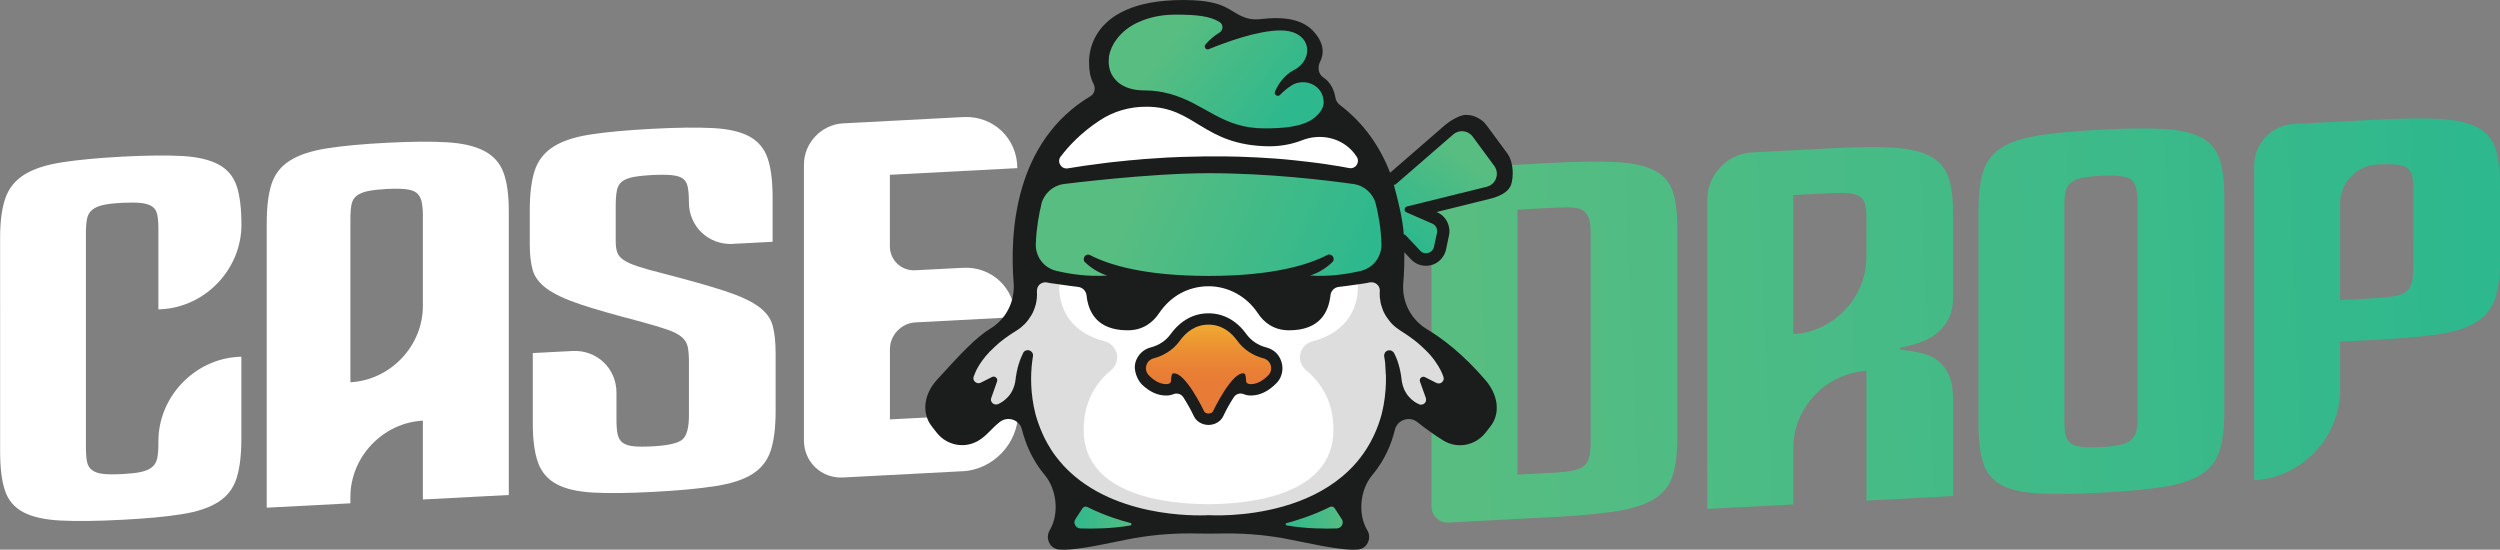 <?xml version="1.0" encoding="UTF-8"?>
<svg id="Warstwa_2" xmlns="http://www.w3.org/2000/svg" xmlns:xlink="http://www.w3.org/1999/xlink"
     viewBox="0 0 423.94 93.21">
    <rect x="0" y="0" width="423.94" height="93.21" fill="#808080" stroke="none"/>
    <defs>
        <style>
            .cls-1{fill:url(#linear-gradient);}.cls-2{fill:#fff;}.cls-3{fill:#ddd;}.cls-4{fill:#1b1c1c;}.cls-5{fill:url(#linear-gradient-8);}.cls-6{fill:url(#linear-gradient-9);}.cls-7{fill:url(#linear-gradient-3);}.cls-8{fill:url(#linear-gradient-4);}.cls-9{fill:url(#linear-gradient-2);}.cls-10{fill:url(#linear-gradient-6);}.cls-11{fill:url(#linear-gradient-7);}.cls-12{fill:url(#linear-gradient-5);}.cls-13{fill:url(#linear-gradient-10);}
        </style>
        <linearGradient id="linear-gradient" x1="425.14" y1="50.74" x2="245.37" y2="58.5"
                        gradientUnits="userSpaceOnUse">
            <stop offset="0" stop-color="#2db88e"/>
            <stop offset="1" stop-color="#58bd81"/>
        </linearGradient>
        <linearGradient id="linear-gradient-2" x1="424.42" y1="50.35" x2="245.55" y2="58.07"
                        xlink:href="#linear-gradient"/>
        <linearGradient id="linear-gradient-3" x1="424.4" y1="49.84" x2="245.53" y2="57.56"
                        xlink:href="#linear-gradient"/>
        <linearGradient id="linear-gradient-4" x1="424.39" y1="49.5" x2="245.51" y2="57.22"
                        xlink:href="#linear-gradient"/>
        <linearGradient id="linear-gradient-5" x1="217.11" y1="87.77" x2="228.61" y2="87.77"
                        xlink:href="#linear-gradient"/>
        <linearGradient id="linear-gradient-6" x1="181.28" y1="87.77" x2="192.79" y2="87.77"
                        xlink:href="#linear-gradient"/>
        <linearGradient id="linear-gradient-7" x1="229.21" y1="50.08" x2="192.34" y2="32.93"
                        xlink:href="#linear-gradient"/>
        <linearGradient id="linear-gradient-8" x1="237.92" y1="40.32" x2="247.82" y2="26.46"
                        xlink:href="#linear-gradient"/>
        <linearGradient id="linear-gradient-9" x1="218.08" y1="20.01" x2="199.22" y2="5.64"
                        xlink:href="#linear-gradient"/>
        <linearGradient id="linear-gradient-10" x1="204.94" y1="50.88" x2="204.94" y2="65.21"
                        gradientUnits="userSpaceOnUse">
            <stop offset="0" stop-color="#f6c92d"/>
            <stop offset=".18" stop-color="#f2b42f"/>
            <stop offset=".52" stop-color="#ec9532"/>
            <stop offset=".8" stop-color="#e98135"/>
            <stop offset="1" stop-color="#e87b36"/>
        </linearGradient>
    </defs>
    <g id="Layer_1">
        <g>
            <g>
                <g>
                    <path class="cls-2"
                          d="M26.86,52.47v-13.61c0-1.01-.06-1.83-.19-2.46-.13-.63-.42-1.09-.89-1.4-.47-.3-1.1-.5-1.9-.58-.8-.08-1.84-.09-3.1-.03-1.35,.07-2.43,.19-3.23,.36-.8,.17-1.44,.44-1.9,.82-.47,.38-.76,.89-.89,1.53-.13,.64-.19,1.44-.19,2.41v36.26c0,1.06,.06,1.91,.19,2.54,.13,.63,.42,1.11,.89,1.44,.46,.33,1.1,.54,1.9,.62,.8,.09,1.88,.09,3.23,.02,1.27-.07,2.3-.18,3.1-.35,.8-.17,1.44-.44,1.9-.82,.46-.38,.76-.89,.89-1.53,.13-.64,.19-1.49,.19-2.56v-.3c0-7.52,6.09-13.93,13.61-14.32l.46-.02v13.91c0,2.79-.28,5.03-.82,6.73-.55,1.7-1.58,3.04-3.1,4-1.52,.97-3.59,1.66-6.21,2.07-2.62,.42-5.96,.73-10.01,.94-4.31,.23-7.81,.27-10.52,.13-2.7-.14-4.81-.61-6.33-1.42-1.52-.81-2.56-2.03-3.1-3.68-.55-1.64-.82-3.86-.82-6.65V40.27c0-2.74,.3-4.96,.89-6.66,.59-1.7,1.67-3.04,3.23-4.01,1.56-.97,3.69-1.66,6.4-2.08,2.7-.42,6.12-.74,10.26-.96,4.05-.21,7.39-.25,10.01-.11,2.62,.14,4.69,.62,6.21,1.42,1.52,.81,2.55,2.02,3.1,3.64,.55,1.62,.82,3.82,.82,6.61h0c0,7.52-6.09,13.93-13.61,14.32l-.46,.02Z"/>
                    <path class="cls-2"
                          d="M71.71,84.71v-13.38h0c-6.79,.36-12.29,6.15-12.29,12.93v1.09l-14.19,.74V37.9c0-2.79,.27-5.02,.82-6.7,.55-1.68,1.58-3,3.1-3.96,1.52-.97,3.61-1.66,6.27-2.08,2.66-.42,6.06-.74,10.2-.95,4.14-.22,7.54-.24,10.2-.08,2.66,.16,4.77,.66,6.34,1.49,1.56,.83,2.64,2.05,3.23,3.67,.59,1.62,.89,3.77,.89,6.45v48.2l-14.57,.76Zm-6.21-52.66c-1.27,.07-2.3,.19-3.1,.35-.8,.17-1.44,.43-1.9,.78-.47,.35-.76,.85-.89,1.49-.13,.64-.19,1.47-.19,2.48v27.67h0c6.79-.36,12.29-6.15,12.29-12.93v-15.38c0-1.01-.09-1.83-.25-2.46-.17-.62-.47-1.09-.89-1.4-.42-.31-1.06-.5-1.9-.58-.84-.08-1.9-.09-3.17-.02Z"/>
                    <path class="cls-2"
                          d="M124.27,41.36c-4.11,.22-7.45-2.95-7.45-7.06h0c0-1.06-.06-1.92-.19-2.57-.13-.65-.4-1.13-.82-1.44-.42-.31-1.06-.5-1.9-.59-.85-.08-1.94-.09-3.29-.02-1.44,.08-2.56,.2-3.36,.37-.8,.17-1.42,.43-1.84,.78-.42,.35-.7,.86-.82,1.53-.13,.67-.19,1.53-.19,2.59v5.93c0,.76,.08,1.39,.25,1.89,.17,.5,.53,.94,1.08,1.31,.55,.38,1.35,.74,2.41,1.09,1.06,.35,2.51,.76,4.37,1.22,4.39,1.14,7.86,2.12,10.39,2.95,2.53,.83,4.44,1.71,5.7,2.63,1.27,.92,2.07,1.99,2.41,3.22,.34,1.23,.51,2.82,.51,4.8v9.65c0,2.79-.27,5.03-.82,6.73-.55,1.7-1.58,3.04-3.1,4-1.52,.97-3.65,1.66-6.4,2.08-2.75,.42-6.27,.75-10.58,.97-4.05,.21-7.39,.25-10.01,.11-2.62-.14-4.69-.61-6.21-1.42-1.52-.81-2.58-2.03-3.17-3.67-.59-1.64-.89-3.86-.89-6.64v-11.93l6.74-.35c4.11-.22,7.45,2.95,7.45,7.06v4.48c0,1.06,.06,1.91,.19,2.54,.13,.63,.4,1.11,.82,1.44,.42,.33,1.03,.54,1.84,.63,.8,.09,1.88,.09,3.23,.02,2.7-.14,4.41-.54,5.13-1.18,.72-.65,1.08-2.01,1.08-4.09v-9.05c0-1.01-.06-1.85-.19-2.5-.13-.65-.46-1.22-1.01-1.7-.55-.48-1.37-.9-2.47-1.28-1.1-.37-2.58-.82-4.43-1.33-4.39-1.14-7.84-2.12-10.33-2.96-2.49-.83-4.37-1.71-5.64-2.63-1.27-.92-2.07-1.97-2.41-3.14-.34-1.17-.51-2.62-.51-4.35v-5.78c0-2.79,.27-5.03,.82-6.73,.55-1.7,1.58-3.05,3.1-4.04,1.52-.99,3.63-1.7,6.34-2.12,2.7-.42,6.21-.74,10.52-.97s7.67-.26,10.33-.12c2.66,.14,4.73,.63,6.21,1.46,1.48,.84,2.49,2.07,3.04,3.72,.55,1.64,.82,3.86,.82,6.65v7.45l-6.74,.35Z"/>
                    <path class="cls-2"
                          d="M163.19,79.91l-20.23,1.06c-3.66,.19-6.63-2.62-6.63-6.29V27.9c0-3.66,2.97-6.79,6.63-6.98l20.41-1.07c5.05-.26,9.14,3.61,9.14,8.66h0s-21.61,1.13-21.61,1.13v12.1c0,2.38,1.93,4.22,4.32,4.09l8.08-.42c4.88-.26,8.84,3.49,8.84,8.37h0s-16.91,.89-16.91,.89c-2.38,.12-4.32,2.16-4.32,4.54v11.91l21.74-1.14h0c0,5.22-4.23,9.67-9.44,9.94Z"/>
                </g>
                <path class="cls-1"
                      d="M284.44,74.26c0,2.69-.28,4.85-.82,6.5-.55,1.65-1.61,2.95-3.17,3.89-1.56,.94-3.7,1.63-6.4,2.05-2.7,.42-6.21,.74-10.52,.97l-17.94,.94c-1.54,.08-2.84-1.15-2.84-2.7V31.26c0-1.44,1.12-2.62,2.56-2.7l18.22-.95c4.31-.23,7.81-.27,10.52-.13,2.7,.14,4.84,.6,6.4,1.37,1.56,.78,2.62,1.95,3.17,3.52,.55,1.57,.82,3.7,.82,6.38v35.5Zm-14.7-34.73c0-.96-.09-1.74-.25-2.34-.17-.6-.47-1.06-.89-1.4-.42-.33-1.04-.53-1.84-.59-.8-.06-1.88-.05-3.23,.02l-6.21,.33v44.93l6.21-.33c1.35-.07,2.43-.19,3.23-.36,.8-.17,1.41-.43,1.84-.78,.42-.35,.72-.85,.89-1.49,.17-.64,.25-1.47,.25-2.48V39.52Z"/>
                <path class="cls-9"
                      d="M325.3,58.17c1.05-.34,2.03-.84,2.92-1.5,.88-.66,1.61-1.48,2.17-2.51,.54-1.01,.81-2.31,.81-3.88v-13.98c0-2.63-.27-4.74-.81-6.31-.56-1.56-1.61-2.75-3.18-3.55-1.55-.8-3.68-1.28-6.39-1.41-2.7-.15-6.21-.1-10.53,.13l-13.21,.69c-4.17,.22-7.56,3.78-7.56,7.95v52.5l14.58-.76v-9.57c0-6.85,5.56-12.7,12.41-13.06h0s0,21.98,0,21.98l14.69-.77v-16.26c0-1.67-.21-3.04-.63-4.07-.42-1.05-1.04-1.88-1.82-2.53-.81-.65-1.76-1.1-2.86-1.37-1.09-.27-2.32-.47-3.68-.61v-.31c1.02-.21,2.05-.47,3.11-.8Zm-21.21-1.52v-23.57l6.2-.32c1.36-.07,2.46-.05,3.3,.02,.84,.09,1.48,.31,1.9,.63,.42,.32,.71,.79,.82,1.36,.13,.59,.19,1.35,.19,2.31v6.52c0,6.85-5.56,12.7-12.41,13.06h0Z"/>
                <path class="cls-7"
                      d="M377.19,69.77c0,2.79-.28,5.03-.82,6.73-.55,1.7-1.61,3.04-3.17,4-1.56,.97-3.7,1.66-6.4,2.08-2.7,.42-6.21,.74-10.52,.97-4.31,.23-7.81,.27-10.52,.13-2.7-.14-4.81-.61-6.33-1.42-1.52-.81-2.56-2.03-3.1-3.68-.55-1.64-.82-3.86-.82-6.65V35.7c0-2.79,.27-5.02,.82-6.7,.55-1.68,1.58-3,3.1-3.96,1.52-.97,3.63-1.66,6.33-2.08,2.7-.42,6.21-.74,10.52-.97s7.81-.27,10.52-.13c2.7,.14,4.83,.61,6.4,1.41,1.56,.81,2.62,2.02,3.17,3.64,.55,1.62,.82,3.82,.82,6.61v36.26Zm-14.7-35.49c0-2.03-.38-3.31-1.14-3.86-.76-.54-2.45-.75-5.07-.61-1.35,.07-2.43,.19-3.23,.36-.8,.17-1.44,.44-1.9,.82-.47,.38-.76,.89-.89,1.53-.13,.64-.19,1.44-.19,2.41v36.26c0,1.06,.06,1.91,.19,2.54,.13,.63,.42,1.11,.89,1.44,.46,.33,1.1,.54,1.9,.62,.8,.09,1.88,.09,3.23,.02s2.43-.19,3.23-.36c.8-.17,1.43-.46,1.9-.86,.46-.4,.76-.93,.89-1.57,.13-.64,.19-1.47,.19-2.48V34.28Z"/>
                <path class="cls-8"
                      d="M396.83,57.95v8.16c0,8.05-6.52,14.91-14.57,15.33h0s0-53.41,0-53.41c0-3.67,2.98-6.81,6.65-7l14.13-.74c4.31-.23,7.81-.27,10.52-.13,2.7,.14,4.84,.6,6.4,1.37,1.56,.78,2.62,1.95,3.17,3.52,.55,1.57,.82,3.7,.82,6.38v12.85c0,2.69-.3,4.86-.89,6.51-.59,1.65-1.67,2.95-3.23,3.89-1.56,.94-3.7,1.61-6.4,2.01-2.7,.4-6.17,.7-10.39,.92l-6.21,.33Zm0-23.52v16.45l6.21-.33c1.27-.07,2.32-.18,3.17-.36,.84-.17,1.48-.44,1.9-.82,.42-.38,.72-.89,.89-1.53,.17-.64,.25-1.47,.25-2.48v-13.15c0-.96-.06-1.75-.19-2.35-.13-.6-.4-1.06-.82-1.36-.42-.31-1.04-.5-1.84-.59-.8-.08-1.92-.09-3.36-.01h0c-3.43,.18-6.21,3.1-6.21,6.53Z"/>
            </g>
            <g>
                <path class="cls-2"
                      d="M206.48,88.32c-.82,0-1.35-.03-1.51-.04-.18,.01-.71,.04-1.52,.04-5.6,0-24.22-1.29-28.71-17.85-.85-3.32-1-6.74-.46-10.18-.59,1.22-.98,2.64-1.17,4.23-.02,.17-.04,.38-.1,.58-.03,.16-.06,.32-.11,.46-.28,1.12-.95,2.18-1.84,2.94-.37,.33-.79,.61-1.26,.83h0s-.24,.11-.24,.11c-.21,.08-.42,.12-.64,.12-.58,0-1.13-.29-1.46-.77-.33-.47-.4-1.05-.21-1.59l.75-2.08-1.28,.65c-.24,.12-.5,.19-.77,.19-.44,0-.86-.17-1.19-.49-.43-.35-.63-.92-.55-1.48,0-.21,.07-.37,.1-.44,.17-.45,.4-1.04,.78-1.68,.16-.29,.36-.61,.62-.95,.1-.17,.23-.35,.38-.52,.26-.38,.59-.74,.88-1.05,.17-.21,.36-.41,.58-.59,1.13-1.17,2.59-2.31,4.36-3.39,.49-.3,.94-.65,1.33-1.05,.34-.36,.66-.79,.96-1.28,.26-.45,.47-.96,.62-1.51,.17-.66,.23-1.33,.18-1.99v-.09c0-.07,0-.18,.03-.32h0c.12-1.19,1.11-2.09,2.31-2.09,.15,0,.31,.01,.46,.05,.17,.02,.38,.06,.6,.12,.15,.03,.29,.05,.45,.06,1.46,.22,2.8,.4,4.13,.56,1.17,.13,2.09,1.05,2.24,2.24,.37,3.45,2.35,5.12,6.07,5.12,1.95,0,3.45-.83,4.59-2.54,1.03-1.54,2.39-2.79,3.92-3.62,1.6-.87,3.35-1.31,5.18-1.31,3.63,0,7.03,1.84,9.1,4.93,1.1,1.69,2.63,2.54,4.57,2.54,3.73,0,5.72-1.67,6.1-5.11,.13-1.19,1.04-2.11,2.22-2.25,1.27-.15,2.65-.33,4.09-.55,.33-.03,.67-.11,1-.18l.1-.02,.17-.02s.16-.02,.28-.02c1.28,0,2.33,1.02,2.33,2.28v.21c-.04,.5-.01,.94,.07,1.33v.06s.02,.06,.02,.06c0,.12,.03,.24,.06,.37l.02,.02,.06,.26c.04,.18,.11,.36,.17,.54l.1,.28c.19,.44,.45,.86,.76,1.26,.32,.45,.69,.83,1.13,1.17,.23,.17,.46,.35,.71,.51,1.11,.67,2.15,1.42,3.17,2.26,.45,.39,.85,.76,1.23,1.14,.11,.1,.28,.27,.43,.44l.09,.09c.13,.12,.27,.29,.41,.46l.09,.11c.33,.36,.59,.74,.78,1.03,.62,.87,1.11,1.79,1.41,2.7,.19,.53,.11,1.11-.22,1.58-.33,.47-.87,.75-1.44,.75-.27,0-.54-.06-.78-.19l-1.28-.65,.75,2.09c.05,.12,.07,.25,.07,.37,.06,.43-.03,.85-.27,1.2-.1,.17-.22,.3-.36,.4-.11,.09-.22,.15-.28,.17l-.09,.07h-.06c-.23,.1-.46,.15-.7,.15-.25,0-.49-.05-.72-.16l-.2-.09-.02-.02c-.2-.09-.41-.21-.63-.36-.44-.29-.82-.63-1.14-1-.32-.33-.61-.76-.89-1.32-.09-.18-.16-.34-.2-.5-.13-.27-.2-.54-.23-.73-.06-.23-.13-.53-.17-.86-.17-1.6-.56-2.99-1.14-4.13,.03,.19,.05,.36,.09,.52l.08,.61,.02,.23c.03,.51,.07,1.07,.09,1.66,.02,.09,.03,.18,.03,.28,.02,.8,0,1.65-.07,2.5v.1c-.02,.05-.02,.1-.03,.16,0,.07-.01,.14-.02,.21-.01,.25-.04,.56-.09,.86-.04,.39-.11,.84-.19,1.3l-.09,.45c-.08,.4-.16,.8-.26,1.19-4.5,16.59-23.12,17.87-28.72,17.87Z"/>
                <path class="cls-3"
                      d="M245.63,63.56c-.08-.25-.19-.5-.32-.79-.27-.58-.61-1.18-1.05-1.82,0,0-.17-.24-.23-.32l-.45-.59h-.02c-.36-.45-.75-.87-1.15-1.27-.18-.17-.36-.36-.57-.56-1.1-1-2.39-1.96-3.84-2.84-.23-.14-.45-.29-.65-.46l-.45-.38c-.06-.06-.14-.13-.2-.19-.4-.42-.71-.84-.97-1.29-.07-.12-.14-.24-.2-.37-.48-.98-.7-2.08-.63-3.2v-.16s0-.09,0-.14v-.05c-.12-1.18-1.12-2.08-2.31-2.08-.15,0-.31,0-.4,.04-.11,0-.21,.03-.24,.04-.15,.03-.28,.05-.35,.08-.23,.07-1.44,.25-1.44,.25l.08,.83c.03,.3,.63,7.45-7.67,9.58-1.05,.27-1.83,1.09-2.07,2.13-.23,1.03,.15,2.09,.96,2.77,3.09,2.55,4.66,5.96,4.66,10.11,0,11.38-14.81,12.61-21.18,12.61h0c-6.37,0-21.18-1.23-21.18-12.61,0-4.15,1.57-7.56,4.66-10.11,.81-.68,1.18-1.74,.96-2.77-.24-1.04-1.02-1.86-2.07-2.13-8.3-2.12-7.7-9.28-7.67-9.58l.08-.83s-1.21-.18-1.44-.25c-.06-.03-.2-.05-.35-.08-.03,0-.13-.03-.24-.04-.09-.03-.25-.04-.4-.04-1.19,0-2.2,.89-2.31,2.08v.05s-.02,.09-.02,.14v.16c.08,1.12-.14,2.21-.62,3.2-.06,.14-.13,.26-.2,.37-.26,.46-.56,.87-.97,1.29-.06,.06-.14,.13-.2,.19l-.45,.38c-.2,.17-.42,.33-.65,.46-1.45,.88-2.73,1.84-3.84,2.84-.21,.2-.39,.38-.57,.56-.4,.4-.78,.82-1.15,1.27h-.02l-.45,.59c-.05,.08-.23,.32-.23,.32-.44,.65-.77,1.24-1.05,1.82-.13,.29-.24,.55-.32,.79,0,0-.12,.39-.12,.6v.13l.02,.08c0,.05,0,.1,.02,.15,.03,.21,.13,.44,.27,.65l.05,.07,.03,.03s.43,.4,.69,.53c.14,.06,.26,.09,.36,.11,.07,.02,.2,.03,.32,.03,.18,0,.36-.03,.53-.08l.37-.16,1.18-.6-.77,2.1c-.23,.67-.06,1.37,.41,1.85,.36,.34,.8,.51,1.25,.51,.26,0,.51-.05,.75-.16,0,0,.1-.05,.13-.06,.58-.27,1.13-.66,1.6-1.13,.1-.11,.19-.21,.28-.31,.42-.48,.74-1,.96-1.55,.11-.24,.21-.53,.29-.84,.03-.09,.06-.24,.09-.4,.05-.16,.07-.36,.09-.55,.18-1.61,.58-3.02,1.18-4.23-.05,.16-.07,.35-.1,.54l-.05,.36c-.36,3.13-.16,6.24,.59,9.25,.15,.55,.3,1.05,.47,1.54,.23,.7,.52,1.41,.84,2.1,.16,.36,.35,.72,.54,1.08,.18,.37,.39,.73,.62,1.08,.17,.3,.38,.63,.6,.95,.13,.19,.26,.37,.39,.56,.21,.29,.44,.57,.66,.85,.27,.33,.56,.66,.85,.97,.15,.15,.3,.32,.46,.49l.22,.22c.15,.15,.32,.3,.48,.46,7.35,6.82,18.24,7.56,22.58,7.56,.81,0,1.34-.03,1.52-.04h0c.18,0,.71,.03,1.52,.03,4.34,0,15.22-.74,22.58-7.56,.16-.15,.33-.31,.48-.46l.22-.22c.16-.17,.32-.34,.46-.49,.29-.32,.57-.65,.85-.97,.22-.27,.45-.56,.66-.85,.13-.18,.26-.36,.39-.56,.22-.32,.43-.65,.6-.95,.23-.36,.44-.71,.62-1.08,.19-.36,.37-.72,.54-1.08,.32-.69,.61-1.4,.84-2.1,.17-.49,.33-.99,.47-1.54,.76-3.01,.96-6.11,.59-9.25l-.05-.36c-.03-.19-.05-.37-.1-.54,.6,1.2,1,2.61,1.18,4.23,.02,.19,.05,.38,.09,.55,.03,.16,.06,.31,.09,.4,.08,.31,.18,.6,.29,.84,.22,.55,.54,1.07,.96,1.55,.09,.1,.18,.2,.28,.31,.47,.47,1.02,.86,1.6,1.13,.03,.02,.13,.06,.13,.06,.24,.11,.49,.16,.75,.16,.45,0,.88-.17,1.25-.51,.47-.48,.64-1.18,.41-1.85l-.77-2.1,1.18,.6,.37,.16c.17,.05,.35,.08,.53,.08,.12,0,.25,0,.32-.03,.11-.02,.23-.05,.36-.11,.26-.13,.69-.53,.69-.53l.03-.03,.05-.07c.15-.21,.25-.44,.27-.65,0-.05,.02-.1,.02-.15l.02-.08v-.13c0-.21-.12-.6-.12-.6Z"/>
                <path class="cls-2"
                      d="M180.87,29.48c-.82,0-1.56-.46-1.93-1.2-.37-.73-.29-1.6,.2-2.26,1.26-1.67,3.47-4.12,6.81-6.33,2.45-1.64,5.35-2.5,8.37-2.5h.1c4.15,0,6.61,1.5,9.21,3.09,2.86,1.75,5.82,3.55,11.59,3.62,1.82,0,3.63-.33,5.21-.95,1.08-.43,2.2-.64,3.35-.64,2.62,0,5.02,1.14,6.59,3.12,.17,.22,.31,.41,.43,.59,.46,.65,.53,1.51,.16,2.24-.37,.72-1.1,1.17-1.91,1.17-.14,0-.28-.01-.43-.04-.87-.17-1.82-.33-2.9-.49l-.29-.05c-.57-.09-1.13-.18-1.68-.25-.26-.03-.52-.07-.79-.1-.41-.06-.83-.11-1.25-.15-.46-.06-.88-.1-1.31-.15-.34-.04-.69-.07-1.02-.11-1.83-.2-3.79-.35-6.18-.48l-3.13-.13c-1.2-.03-2.39-.05-3.57-.05-.41,0-.82,0-1.23,0-.67,0-1.34,0-1.99,.03-1.61,.02-3.26,.07-5.2,.16-.79,.04-1.54,.09-2.29,.15l-1.76,.12c-.54,.04-1.07,.09-1.6,.15-.57,.04-1.08,.08-1.58,.15-.72,.07-1.4,.13-2.05,.21-.15,.02-.32,.04-.48,.06-.14,.01-.29,.03-.44,.05-3.04,.37-5.29,.72-6.64,.94-.13,.02-.25,.03-.38,.03Z"/>
                <g>
                    <path class="cls-12"
                          d="M225,90.56c-2.57,0-4.91-.19-6.96-.55-.47-.03-.9-.47-.93-1.03-.03-.56,.34-1.05,.89-1.16,1.42-.37,4.31-1.23,7.09-2.65,.22-.11,.46-.17,.71-.17,.54,0,1.04,.28,1.31,.73l1.16,1.78c.39,.55,.45,1.27,.14,1.91-.31,.64-.94,1.07-1.65,1.11-.52,.02-1.11,.03-1.76,.03Z"/>
                    <path class="cls-10"
                          d="M184.9,90.56c-.65,0-1.24-.01-1.75-.03-.74-.04-1.37-.47-1.68-1.11-.31-.64-.25-1.36,.16-1.94l1.18-1.79c.29-.44,.77-.7,1.29-.7,.24,0,.48,.06,.7,.17,2.94,1.5,5.99,2.36,7.16,2.67,.5,.11,.86,.6,.83,1.15-.04,.54-.44,.96-.97,1.03-2.03,.36-4.36,.55-6.92,.55Z"/>
                </g>
                <path class="cls-11"
                      d="M204.96,47.7c-10,0-15.96-1.57-19.39-3.08,1.29,.93,2.41,1.22,2.43,1.22l-.15,1.79c-.58,.04-1.19,.06-1.79,.06-2.3,0-4.71-.3-7.19-.89-2.51-.61-4.25-2.94-4.14-5.53,.09-2.29,.41-4.6,.97-6.87,.56-2.18,2.35-3.79,4.55-4.09,.15-.02,14.59-1.85,24.72-1.85s19.77,1.16,24.71,1.85c2.21,.31,3.99,1.92,4.53,4.09,.58,2.34,.91,4.65,.97,6.88,.1,2.59-1.64,4.92-4.14,5.52-2.48,.59-4.9,.89-7.19,.89-.6,0-1.2-.02-1.79-.06l-.15-1.8s1.18-.3,2.51-1.29c-3.37,1.53-9.37,3.15-19.46,3.15Z"/>
                <path class="cls-5"
                      d="M241.83,43.88c-.63,0-1.21-.26-1.65-.72l-2.29-2.43-.7,.16-.06-1.08c-.09-1.81-.66-4.65-1.64-8.2l-.32-1.15h1.08l9.6-8.32c.58-.5,1.32-.78,2.08-.78,1,0,1.95,.48,2.55,1.28l3.66,4.98c.63,.88,.79,1.99,.42,2.99-.36,.98-1.19,1.72-2.21,1.97l-12.43,3.07,3.36,1.48c.97,.4,1.53,1.48,1.31,2.55l-.51,2.4c-.23,1.07-1.15,1.81-2.23,1.81Z"/>
                <path class="cls-6"
                      d="M214.42,22.7c-4.66,0-7.57-1.63-10.38-3.22-1.77-.99-3.6-2.02-5.9-2.66l-.13-.03c-1.31-.35-2.62-.52-4.01-.52-2.02,0-3.68-.51-4.92-1.51-.82-.67-1.42-1.53-1.73-2.49-.08-.22-.13-.48-.17-.72l-.02-.13c-.05-.3-.08-.6-.08-.93,0-.26,.02-.5,.05-.76,0-.28,.06-.51,.12-.69h0c.08-.36,.17-.67,.3-.98,.08-.22,.19-.48,.36-.79,.11-.23,.25-.51,.46-.78,.89-1.35,2.23-2.51,3.88-3.35l.1-.05c.19-.09,.39-.19,.59-.26,.09-.05,.19-.09,.28-.12,.31-.15,.6-.24,.87-.32,1.55-.53,3.34-.8,5.3-.8,3.44,0,5.95,.23,7.85,1.36,.59,.35,.96,.97,.97,1.66,.01,.69-.32,1.32-.9,1.69-.23,.14-.44,.29-.65,.44,3.07-1.14,7.28-2.45,10.48-2.45s4.93,1.73,5.32,3.35c.47,1.94-.6,4.03-2.62,5.08-.56,.29-1.04,.66-1.48,1.14,0,0,0,0,0,0,.03-.02,.06-.04,.1-.06,.42-.29,.96-.52,1.5-.63l.09-.02h.02c.28-.05,.57-.08,.86-.08,1.69,0,3.24,.92,3.95,2.35,.22,.38,.36,.85,.43,1.41,.03,.22,.05,.38,.05,.57,0,1.18-.67,2.34-1.94,3.35-2.18,1.76-5.78,2-9.01,2Z"/>
                <path class="cls-4"
                      d="M255.76,26.23l-3.66-4.97c-.82-1.11-2.14-1.78-3.53-1.78-1.05,0-2.73,1.05-3.53,1.73l-9.26,8.04h-.06c-1.66-4.24-4.32-8.27-8.48-11.43-.4-.3-.7-.74-.78-1.25-.15-.91-.61-2.5-2.07-3.45-.83-.55-1-1.73-.54-2.64,.64-1.25,.85-3.13-1.25-5.31-2.13-2.22-5.79-2.29-8.61-1.95-2.13,.28-3.32-.29-5.16-1.44-1.49-.9-3.24-1.78-8.19-1.78-17.1,0-15.95,10.86-15.95,10.86,0,1.04,.16,2.24,.76,3.38,.38,.75,.17,1.66-.55,2.08-12.93,7.76-13.67,23.23-13.01,31.63,.25,3.11-1.23,6.1-3.9,7.74-2.45,1.5-4.97,4.15-9.14,8.76-2.08,2.28-2.71,5.52-.78,7.93l.8,1.02c1.74,2.18,4.78,2.73,7.13,1.27,1.38-.85,2.01-1.88,3.47-3.06,1.35-1.13,3.43-.47,3.84,1.25,.56,2.26,1.66,5.07,3.85,7.68,2.05,2.45,2.5,6.58,.87,9.33l-.02,.04c-.83,1.4,.06,3.18,1.63,3.28,3.09,.24,9.41-1.35,12.74-1.94,3.55-.62,7.15-.87,10.75-.78,.57,.02,1.18,.02,1.82,.02s1.22,0,1.79-.02c3.6-.08,7.2,.16,10.75,.78,3.32,.59,9.65,2.18,12.74,1.94,1.57-.1,2.45-1.88,1.63-3.28l-.03-.05c-1.62-2.73-1.18-6.86,.87-9.29,2.2-2.62,3.3-5.44,3.84-7.7,.43-1.72,2.52-2.38,3.87-1.25,1.47,1.18,2.96,2.21,4.32,3.06,2.37,1.47,5.39,.91,7.15-1.27l.8-1.02c1.93-2.41,1.23-5.6-.78-7.93-3.78-4.41-7.28-7.05-9.9-8.62-2.72-1.63-4.29-4.63-4.04-7.81,.13-1.54,.21-3.32,.18-5.25l1.14,1.2c.67,.7,1.56,1.09,2.52,1.09,1.66,0,3.05-1.13,3.41-2.76l.51-2.41c.33-1.62-.53-3.27-2-3.9l-.11-.05,8.98-2.22c1.41-.35,3.13-1.01,3.64-2.37,.5-1.38,.37-3.93-.5-5.14ZM188.03,9.78c0-.19,.04-.36,.1-.55v-.02c.06-.28,.15-.56,.26-.83,.08-.24,.19-.46,.32-.7,.11-.23,.23-.46,.4-.67,.77-1.18,1.95-2.26,3.55-3.07,.21-.1,.43-.21,.66-.29,.08-.05,.17-.08,.26-.11,.26-.13,.51-.21,.78-.29,1.44-.49,3.11-.77,5.04-.77,3.62,0,5.78,.27,7.38,1.23,.68,.4,.7,1.38,.05,1.79-.74,.46-1.68,1.15-2.4,2.03-.36,.4,.06,1.02,.57,.8,2.67-1.09,8.21-3.17,12.15-3.17,5.31,0,5.78,4.89,2.29,6.71-.7,.36-1.27,.83-1.73,1.34-.7,.74-1.18,1.56-1.5,2.32-.21,.53,.45,.97,.85,.57,.5-.53,1.16-1.1,1.9-1.57,.37-.26,.8-.43,1.2-.51h.02c1.55-.34,3.22,.38,3.9,1.76,.19,.34,.29,.7,.34,1.1,.02,.15,.05,.29,.05,.46,0,.95-.62,1.86-1.59,2.64-1.97,1.59-5.48,1.79-8.44,1.79-7.33,0-9.95-4.18-16.14-5.88h-.03c-1.25-.34-2.64-.56-4.25-.56-1.91,0-3.34-.5-4.35-1.31-.69-.56-1.18-1.28-1.44-2.07-.08-.24-.12-.49-.16-.74-.05-.26-.06-.51-.06-.77,0-.24,.02-.46,.05-.7Zm-8.17,16.78c1.29-1.71,3.41-4.02,6.58-6.11,2.35-1.57,5.12-2.37,7.96-2.35h.04c8.32,0,9.52,6.58,20.76,6.71,2.07,0,3.95-.38,5.56-1.01,3.15-1.25,6.8-.46,8.89,2.2,.15,.19,.27,.36,.38,.53,.67,.94-.13,2.19-1.25,1.97-.97-.19-1.97-.36-2.94-.5-.68-.11-1.34-.22-2-.3-.69-.08-1.37-.19-2.07-.26-.77-.1-1.55-.16-2.31-.26-2.1-.23-4.19-.37-6.24-.48-1.07-.05-2.1-.08-3.13-.13-1.65-.05-3.26-.06-4.85-.05-.67,0-1.36,0-2.01,.03-1.79,.02-3.53,.08-5.2,.16-.8,.05-1.57,.09-2.32,.15-.59,.04-1.17,.08-1.74,.12-.55,.05-1.1,.09-1.65,.15-.55,.04-1.08,.08-1.59,.15-.7,.06-1.39,.13-2.05,.21-.32,.05-.62,.06-.94,.11-2.77,.34-5.03,.67-6.66,.95-1.12,.19-1.9-1.08-1.23-1.99Zm-3.28,8.06c.46-1.8,1.95-3.15,3.79-3.41,0,0,14.4-1.84,24.59-1.84s19.89,1.18,24.58,1.84c1.82,.26,3.33,1.6,3.77,3.41,.42,1.69,.87,4.02,.95,6.69,.08,2.18-1.35,4.1-3.44,4.61-2.22,.53-5.34,1.04-8.7,.8,0,0,1.95-.46,3.81-2.26,.61-.59-.11-1.61-.88-1.21-3.2,1.66-9.21,3.54-20.08,3.54s-16.89-1.86-20.08-3.51c-.78-.43-1.5,.59-.89,1.2,1.86,1.78,3.79,2.24,3.79,2.24-3.37,.24-6.48-.27-8.7-.8-2.1-.51-3.54-2.43-3.44-4.61,.1-2.67,.53-4.99,.95-6.69Zm15.11,54.48c-3.19,.57-6.51,.57-8.5,.51-.81-.05-1.28-.96-.81-1.61l1.19-1.81c.18-.27,.53-.36,.82-.22,2.88,1.47,5.86,2.35,7.34,2.73,.21,.05,.19,.38-.05,.4Zm35.02,.51c-1.97,.06-5.29,.06-8.51-.51-.23-.02-.25-.36-.02-.4,1.46-.38,4.45-1.27,7.33-2.73,.29-.15,.66-.05,.82,.22l1.18,1.81c.46,.66,0,1.57-.8,1.61Zm13.9-31.28c.42,.36,.8,.72,1.17,1.08,.16,.15,.34,.34,.5,.51,.17,.16,.32,.36,.46,.53,.28,.31,.51,.63,.72,.95,.68,.96,1.08,1.82,1.31,2.5,.26,.72-.5,1.38-1.18,1.04l-1.92-.97s-.06-.05-.11-.05c-.23-.08-.44-.02-.61,.15-.06,.04-.11,.13-.15,.19-.06,.15-.06,.29,0,.46l.99,2.77s.02,.11,.02,.15c.05,.24,0,.45-.13,.62-.04,.06-.08,.13-.15,.16-.06,.06-.15,.08-.21,.13-.21,.08-.46,.11-.7,0-.04-.05-.08-.05-.13-.08h-.02c-.19-.08-.38-.19-.57-.32-.36-.24-.67-.51-.95-.83-.32-.34-.56-.72-.77-1.14-.06-.13-.13-.27-.16-.42-.09-.17-.15-.38-.19-.57-.06-.26-.13-.51-.15-.78-.21-1.92-.69-3.41-1.27-4.51-.05-.08-.08-.15-.15-.21-.26-.3-.64-.34-.97-.24-.08,.05-.19,.09-.27,.17-.05,.05-.09,.08-.13,.13-.05,.05-.06,.11-.08,.17-.05,.06-.05,.1-.06,.16-.05,.11-.05,.21-.03,.34,.03,.22,.06,.45,.11,.66,.02,.17,.05,.34,.06,.51,.04,.55,.08,1.17,.1,1.82,0,.08,.03,.16,.03,.26,.02,.76,0,1.59-.06,2.43-.03,.15-.03,.27-.05,.42-.02,.27-.04,.56-.08,.83-.05,.42-.11,.85-.19,1.28-.11,.53-.21,1.07-.34,1.59-5.1,18.81-29.31,17.14-29.35,17.14s-14.56,1-23.48-7.28c-.15-.15-.31-.29-.46-.44-.07-.07-.15-.15-.22-.22-.15-.15-.3-.31-.45-.47-.28-.3-.55-.61-.81-.93-.21-.26-.42-.53-.62-.8-.13-.17-.26-.36-.38-.54-.21-.3-.4-.6-.58-.92-.21-.33-.4-.67-.58-1.02-.18-.34-.36-.67-.51-1.03-.3-.65-.57-1.32-.81-2.02-.17-.47-.32-.97-.46-1.47-.87-3.43-.85-6.54-.56-8.89,.05-.32,.08-.62,.13-.91,.02-.13,.02-.24,0-.35-.03-.13-.08-.23-.15-.32-.22-.3-.62-.44-.97-.34-.23,.06-.44,.21-.56,.47-.56,1.1-1.06,2.59-1.28,4.51-.02,.16-.04,.34-.08,.48-.02,.13-.05,.26-.08,.36-.06,.25-.15,.49-.25,.72-.19,.46-.46,.9-.79,1.28-.08,.09-.16,.18-.26,.27-.39,.39-.85,.72-1.37,.97-.04,.02-.07,.03-.1,.05-.36,.16-.72,.06-.97-.16-.23-.22-.34-.55-.21-.88h0s.98-2.77,.98-2.77c.05-.13,.06-.24,.02-.34,.03-.03,0-.05,0-.06,0-.03-.02-.03-.02-.05-.02-.08-.08-.15-.15-.21-.05-.05-.09-.09-.15-.13-.09-.04-.17-.06-.26-.06s-.19,.02-.29,.07l-1.92,.97s0,0-.02,0c-.17,.09-.36,.11-.53,.06-.05,0-.1-.02-.15-.05-.05-.02-.1-.05-.15-.08t0,0s-.08-.07-.12-.11c-.03-.02-.05-.05-.08-.07,0,0-.02-.03-.04-.05-.06-.08-.11-.19-.13-.3,0-.05,0-.09-.02-.15,0-.05,0-.12,.03-.17,0,0,0,0,0-.02,0-.04,0-.07,.03-.13,.08-.23,.18-.47,.3-.74,.11-.26,.25-.54,.42-.83,.15-.26,.31-.52,.51-.8,.04-.05,.07-.09,.1-.14,.08-.14,.2-.3,.32-.44,0,0,0,0,0,0,.23-.34,.52-.67,.84-1,.15-.19,.32-.36,.5-.51h0c.17-.19,.36-.37,.55-.54,.96-.92,2.16-1.82,3.66-2.74,.27-.16,.54-.36,.79-.55h0c.25-.21,.48-.42,.7-.64,.42-.45,.77-.93,1.09-1.46,.08-.14,.16-.28,.24-.44,.2-.43,.36-.87,.48-1.3,.19-.74,.27-1.52,.21-2.31v-.02s0-.09,.02-.14c0,0,0-.02,0-.04v-.06c.08-.83,.87-1.39,1.69-1.23,.07,0,.14,.02,.21,.04,.12,.02,.24,.05,.36,.07,.05,0,.09,.02,.13,.02,0,0,.02,0,.03,0,.08,0,.16,.02,.24,.04h.05s.09,.02,.14,.02c1.82,.27,3.2,.45,4.11,.56,.76,.08,1.35,.67,1.44,1.44,.29,2.74,1.71,5.92,6.98,5.92,2.64,0,4.29-1.36,5.35-2.94,.94-1.39,2.16-2.54,3.6-3.33,1.44-.78,3.05-1.2,4.75-1.2,3.36,0,6.47,1.73,8.34,4.53,1.03,1.59,2.71,2.94,5.33,2.94,5.28,0,6.71-3.18,7.01-5.92,.08-.77,.67-1.36,1.41-1.44,.93-.11,2.31-.28,4.13-.56,.36-.04,.77-.13,1.14-.21h.06c.85-.13,1.63,.53,1.63,1.36v.15c-.04,.53-.02,1.08,.09,1.59,.02,.21,.06,.45,.12,.67,0,.05,.03,.09,.05,.11,.06,.27,.17,.55,.27,.83v.02c.24,.57,.56,1.1,.94,1.59,.36,.51,.8,.96,1.28,1.33,.26,.19,.51,.38,.78,.56,1.21,.74,2.2,1.48,3.07,2.2Zm11.51-26.66l-13.52,3.34c-.5,.13-.56,.8-.1,.99l4.4,1.93c.59,.25,.91,.9,.78,1.54l-.51,2.39c-.24,1.08-1.57,1.47-2.33,.66l-2.51-2.66c-.08-.08-.21-.13-.29-.11-.13-2.51-1.07-6.2-1.68-8.4,.13,0,.26-.04,.36-.13l9.71-8.42c.99-.87,2.51-.7,3.3,.36l3.66,4.97c.95,1.31,.29,3.15-1.28,3.54Z"/>
                <path class="cls-4"
                      d="M216.44,64.99c-1.35,1.38-2.81,2.08-4.33,2.08-.44,0-.85-.08-1.2-.23-.61-.26-1.32-.04-1.69,.52-.61,.95-1.27,2.09-1.79,3.22-.42,.87-1.35,1.45-2.44,1.48h-.1c-1.09-.03-2.02-.6-2.44-1.49-.53-1.12-1.18-2.26-1.79-3.21-.36-.56-1.08-.77-1.7-.51-.34,.14-.73,.22-1.15,.22h-.11c-1.37,0-2.72-.61-3.99-1.8-.9-.86-1.51-2.54-1.19-3.74,.35-1.31,1.34-2.3,2.65-2.63,1.36-.35,2.55-1.14,3.35-2.25,1.67-2.3,3.89-3.52,6.41-3.52s4.76,1.22,6.42,3.52c.79,1.1,1.98,1.9,3.33,2.25,.87,.22,1.66,.71,2.15,1.46,1.01,1.56,.79,3.42-.4,4.65Z"/>
                <path class="cls-13"
                      d="M214.24,60.76c1.3,.33,1.76,1.93,.83,2.88-.8,.81-1.8,1.5-2.95,1.5-.47,.02-.81-.19-.82-.55,0,0,0-1.19-.32-1.26-2.03-.45-5.29,6.42-5.29,6.42-.12,.26-.46,.37-.75,.38-.29,0-.62-.12-.75-.38,0,0-3.26-6.88-5.29-6.42-.32,.07-.32,1.26-.32,1.26-.02,.36-.35,.57-.82,.55-1.15,0-2.15-.68-2.95-1.5-.93-.96-.47-2.55,.83-2.88,1.76-.45,3.35-1.48,4.44-2.99,1.03-1.43,2.6-2.72,4.86-2.72s3.82,1.29,4.86,2.72c1.09,1.51,2.68,2.54,4.44,2.99Z"/>
                <path class="cls-3" d="M165.08,64.21c0-.06,0-.13,.03-.19,0,0,0,.02,0,.02-.02,.05-.03,.12-.03,.17Z"/>
                <path class="cls-3" d="M165.35,64.77s.08,.07,.12,.11c-.08-.05-.15-.11-.2-.18,.03,.03,.05,.05,.08,.07Z"/>
                <path class="cls-3"
                      d="M174.04,59.43c-.22,.06-.42,.22-.55,.47-.56,1.11-1.06,2.59-1.28,4.51-.06,.55-.21,1.08-.43,1.57,.1-.23,.18-.47,.25-.72,.04-.11,.06-.24,.08-.36,.05-.15,.06-.32,.08-.48,.22-1.92,.72-3.41,1.28-4.51,.13-.26,.34-.41,.56-.47Z"/>
                <path class="cls-3"
                      d="M177.81,48.01c.15,.03,.32,.05,.48,.09-.04,0-.08,0-.13-.02-.12-.03-.24-.05-.36-.07Z"/>
            </g>
        </g>
    </g>
</svg>